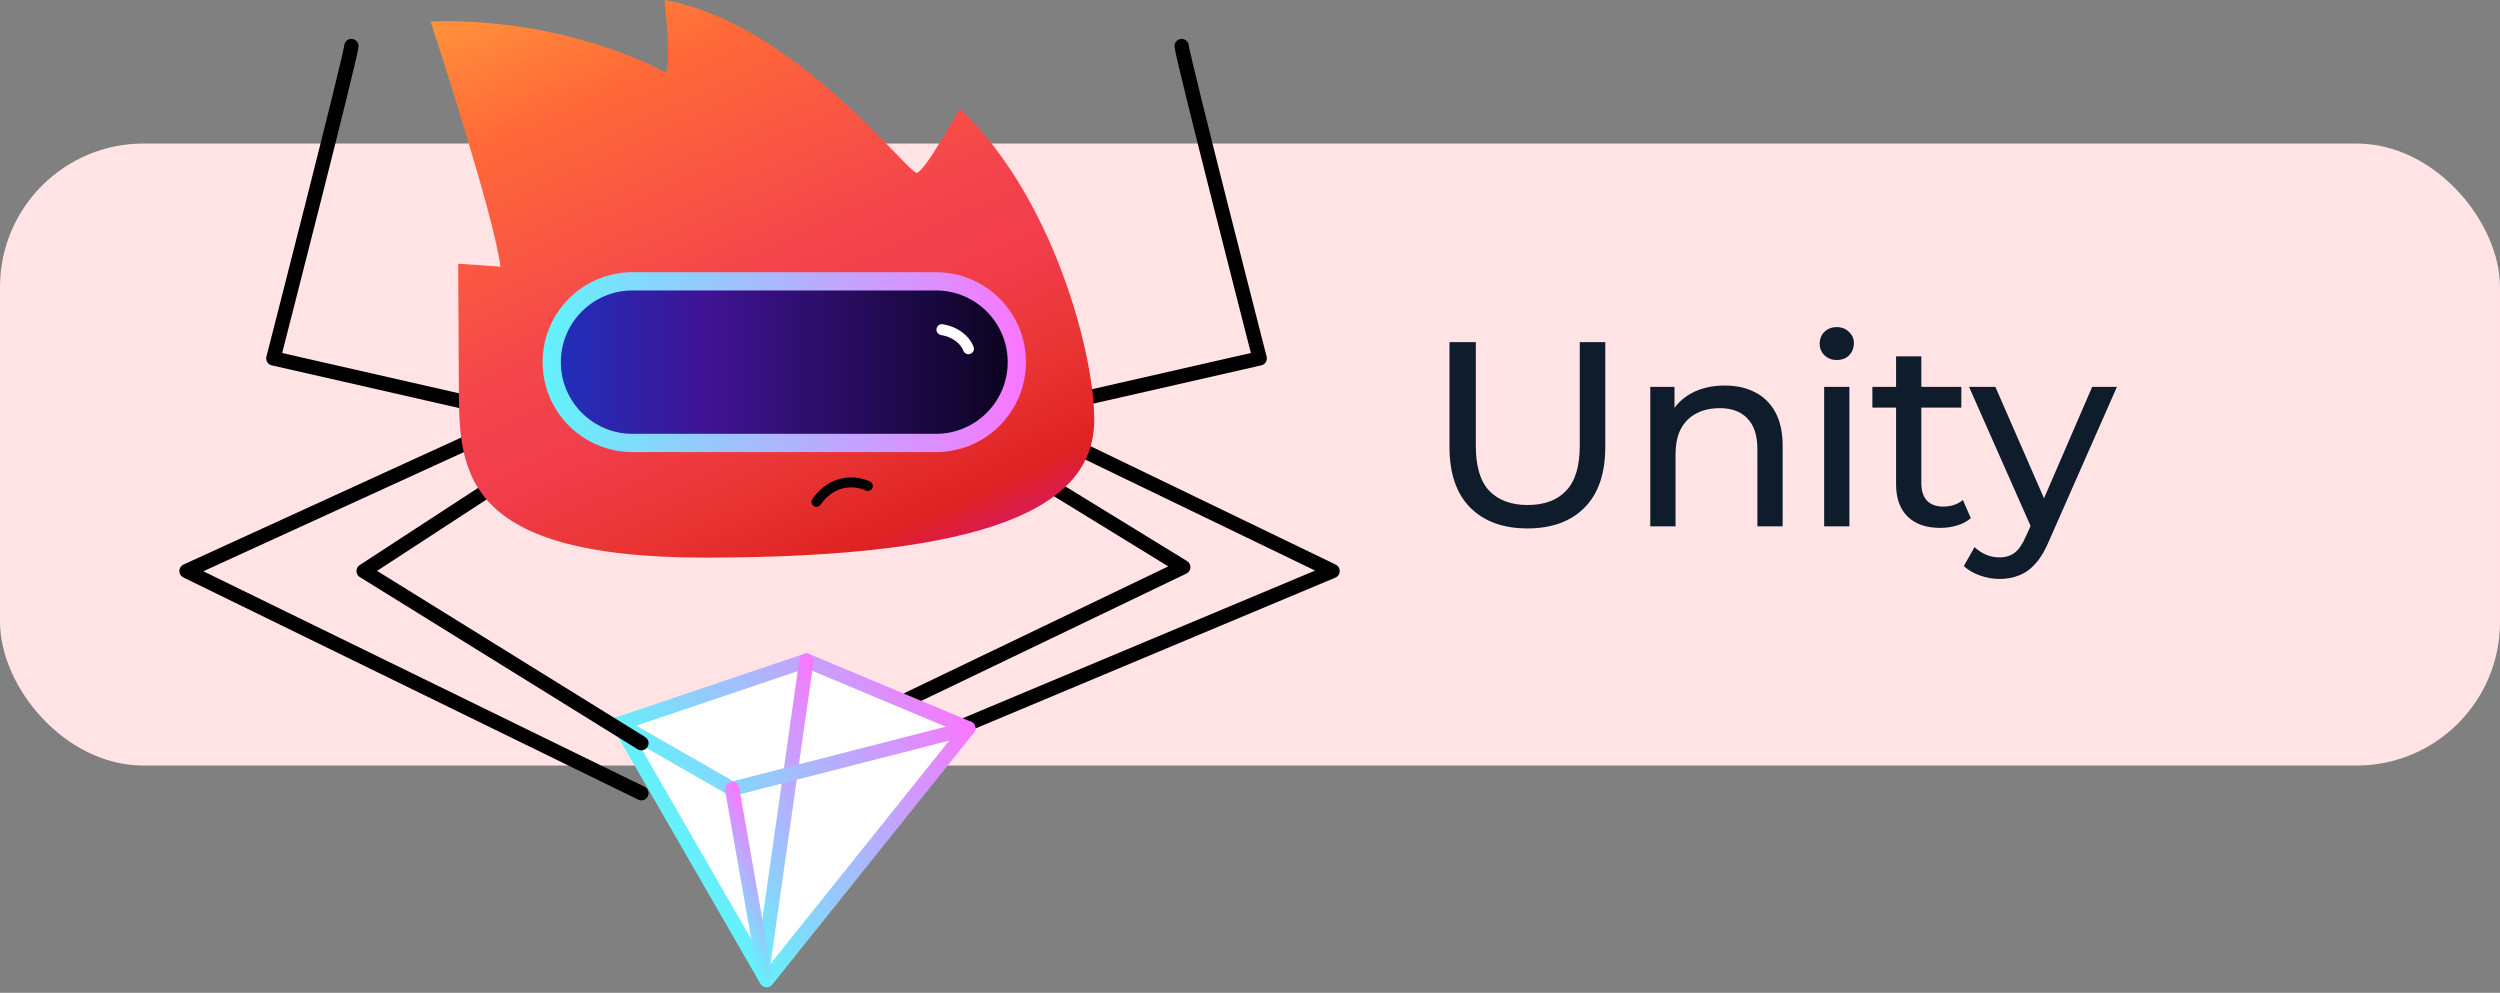 <?xml version="1.0" encoding="UTF-8"?> <svg xmlns="http://www.w3.org/2000/svg" width="209" height="83" viewBox="0 0 209 83" fill="none"><rect x="0" y="0" width="209" height="83" fill="#808080" stroke="none"/> <rect y="12" width="209" height="52" rx="12" fill="#FFE3E5"></rect> <g clip-path="url(#clip0_1516_74)"> <path d="M74.668 63.131L111.402 47.739L87.515 36.203" stroke="black" stroke-width="1.2" stroke-linecap="round" stroke-linejoin="round"></path> <path d="M80.651 36.203L98.917 47.414L75.967 58.434" stroke="black" stroke-width="1.2" stroke-linecap="round" stroke-linejoin="round"></path> <path d="M80.945 60.888L67.421 55.227L51.742 60.524L64.09 81.941L80.945 60.888Z" fill="white" stroke="url(#paint0_linear_1516_74)" stroke-width="1.2" stroke-linecap="round" stroke-linejoin="round"></path> <path d="M67.419 55.226L63.779 80.777" stroke="url(#paint1_linear_1516_74)" stroke-width="1.2" stroke-linecap="round" stroke-linejoin="round"></path> <path d="M80.945 60.888L61.206 65.947L51.742 60.524" stroke="url(#paint2_linear_1516_74)" stroke-width="1.2" stroke-linecap="round" stroke-linejoin="round"></path> <path d="M61.205 65.947L63.95 81.564" stroke="url(#paint3_linear_1516_74)" stroke-width="1.2" stroke-linecap="round" stroke-linejoin="round"></path> <path d="M29.375 3.852C29.375 4.539 22.854 29.959 22.854 29.959L40.873 34.064" stroke="black" stroke-width="1.2" stroke-linecap="round" stroke-linejoin="round"></path> <path d="M98.787 3.852C98.787 4.539 105.308 29.959 105.308 29.959L87.289 34.064" stroke="black" stroke-width="1.2" stroke-linecap="round" stroke-linejoin="round"></path> <path d="M53.62 66.311L15.596 47.739L47.393 33.198" stroke="black" stroke-width="1.2" stroke-linecap="round" stroke-linejoin="round"></path> <path d="M53.621 62.129L30.404 47.739L45.96 37.595" stroke="black" stroke-width="1.2" stroke-linecap="round" stroke-linejoin="round"></path> <path d="M38.357 31.713C38.394 38.912 37.9 46.616 58.943 46.616C83.145 46.616 90.775 42.205 91.431 36.005C91.923 31.357 88.57 16.93 80.224 9.061C80.224 9.061 77.363 14.327 76.647 14.446C75.932 14.565 66.394 1.908 55.545 0C55.545 0 56.141 5.127 55.664 6.08C55.664 6.08 47.639 1.451 35.992 1.788C35.992 1.788 41.357 18.122 41.834 22.295L38.305 22.046C38.305 22.046 38.329 26.296 38.357 31.713Z" fill="url(#paint4_linear_1516_74)"></path> <path d="M68.252 41.954C70.114 39.391 72.551 40.629 72.551 40.629" stroke="black" stroke-width="0.829" stroke-linecap="round" stroke-linejoin="round"></path> <path d="M78.835 23.519H52.787C49.056 23.519 46.031 26.544 46.031 30.275V30.275C46.031 34.006 49.056 37.031 52.787 37.031H78.835C82.566 37.031 85.591 34.006 85.591 30.275C85.591 26.544 82.566 23.519 78.835 23.519Z" fill="url(#paint5_linear_1516_74)"></path> <path d="M78.251 23.519H52.879C49.148 23.519 46.123 26.544 46.123 30.275V30.275C46.123 34.006 49.148 37.031 52.879 37.031H78.251C81.982 37.031 85.007 34.006 85.007 30.275C85.007 26.544 81.982 23.519 78.251 23.519Z" fill="url(#paint6_linear_1516_74)"></path> <path d="M52.879 23.519H78.251C81.982 23.519 85.007 26.544 85.007 30.275V30.275C85.007 34.006 81.982 37.031 78.251 37.031H52.879C49.148 37.031 46.123 34.006 46.123 30.275V30.275C46.123 26.544 49.148 23.519 52.879 23.519Z" stroke="url(#paint7_linear_1516_74)" stroke-width="1.526" stroke-miterlimit="10"></path> <path d="M78.746 27.557C79.803 27.732 80.651 28.35 80.962 29.153" stroke="white" stroke-width="0.916" stroke-miterlimit="10" stroke-linecap="round"></path> </g> <path d="M127.69 44.176C125.666 44.176 124.075 43.597 122.916 42.438C121.757 41.279 121.178 39.585 121.178 37.356V28.6H123.378V37.268C123.378 38.984 123.752 40.238 124.5 41.03C125.263 41.822 126.333 42.218 127.712 42.218C129.105 42.218 130.176 41.822 130.924 41.03C131.687 40.238 132.068 38.984 132.068 37.268V28.6H134.202V37.356C134.202 39.585 133.623 41.279 132.464 42.438C131.32 43.597 129.729 44.176 127.69 44.176ZM144.19 32.23C145.144 32.23 145.98 32.413 146.698 32.78C147.432 33.147 148.004 33.704 148.414 34.452C148.825 35.2 149.03 36.146 149.03 37.29V44H146.918V37.532C146.918 36.403 146.64 35.552 146.082 34.98C145.54 34.408 144.77 34.122 143.772 34.122C143.024 34.122 142.372 34.269 141.814 34.562C141.257 34.855 140.824 35.288 140.516 35.86C140.223 36.432 140.076 37.143 140.076 37.994V44H137.964V32.34H139.988V35.486L139.658 34.65C140.04 33.887 140.626 33.293 141.418 32.868C142.21 32.443 143.134 32.23 144.19 32.23ZM152.499 44V32.34H154.611V44H152.499ZM153.555 30.096C153.144 30.096 152.8 29.964 152.521 29.7C152.257 29.436 152.125 29.113 152.125 28.732C152.125 28.336 152.257 28.006 152.521 27.742C152.8 27.478 153.144 27.346 153.555 27.346C153.966 27.346 154.303 27.478 154.567 27.742C154.846 27.991 154.985 28.307 154.985 28.688C154.985 29.084 154.853 29.421 154.589 29.7C154.325 29.964 153.98 30.096 153.555 30.096ZM162.207 44.132C161.034 44.132 160.125 43.817 159.479 43.186C158.834 42.555 158.511 41.653 158.511 40.48V29.788H160.623V40.392C160.623 41.023 160.777 41.507 161.085 41.844C161.408 42.181 161.863 42.35 162.449 42.35C163.109 42.35 163.659 42.167 164.099 41.8L164.759 43.318C164.437 43.597 164.048 43.802 163.593 43.934C163.153 44.066 162.691 44.132 162.207 44.132ZM156.531 34.078V32.34H163.967V34.078H156.531ZM167.164 48.4C166.607 48.4 166.064 48.305 165.536 48.114C165.008 47.938 164.553 47.674 164.172 47.322L165.074 45.738C165.367 46.017 165.69 46.229 166.042 46.376C166.394 46.523 166.768 46.596 167.164 46.596C167.677 46.596 168.103 46.464 168.44 46.2C168.777 45.936 169.093 45.467 169.386 44.792L170.112 43.186L170.332 42.922L174.908 32.34H176.976L171.322 45.166C170.985 45.987 170.603 46.633 170.178 47.102C169.767 47.571 169.313 47.901 168.814 48.092C168.315 48.297 167.765 48.4 167.164 48.4ZM169.936 44.374L164.612 32.34H166.812L171.344 42.724L169.936 44.374Z" fill="#0F1C2C"></path> <defs> <linearGradient id="paint0_linear_1516_74" x1="57.263" y1="71.62" x2="79.99" y2="58.115" gradientUnits="userSpaceOnUse"> <stop stop-color="#62F3FB"></stop> <stop offset="1" stop-color="#FA76FF"></stop> </linearGradient> <linearGradient id="paint1_linear_1516_74" x1="58.132" y1="72.439" x2="73.067" y2="63.564" gradientUnits="userSpaceOnUse"> <stop stop-color="#62F3FB"></stop> <stop offset="1" stop-color="#FA76FF"></stop> </linearGradient> <linearGradient id="paint2_linear_1516_74" x1="55.12" y1="67.375" x2="77.566" y2="54.036" gradientUnits="userSpaceOnUse"> <stop stop-color="#62F3FB"></stop> <stop offset="1" stop-color="#FA76FF"></stop> </linearGradient> <linearGradient id="paint3_linear_1516_74" x1="59.65" y1="75.495" x2="65.505" y2="72.016" gradientUnits="userSpaceOnUse"> <stop stop-color="#62F3FB"></stop> <stop offset="1" stop-color="#FA76FF"></stop> </linearGradient> <linearGradient id="paint4_linear_1516_74" x1="47.161" y1="-5.651" x2="73.998" y2="52.597" gradientUnits="userSpaceOnUse"> <stop stop-color="#FF9A3D"></stop> <stop offset="0.2" stop-color="#FF6A38"></stop> <stop offset="0.51" stop-color="#F4444C"></stop> <stop offset="0.62" stop-color="#F23D4D"></stop> <stop offset="0.749" stop-color="#EB3636"></stop> <stop offset="0.89" stop-color="#DF2222"></stop> <stop offset="1" stop-color="#D31188"></stop> </linearGradient> <linearGradient id="paint5_linear_1516_74" x1="66.404" y1="30.869" x2="76.062" y2="40.526" gradientUnits="userSpaceOnUse"> <stop stop-color="#2B0261"></stop> <stop offset="1" stop-color="#50169A"></stop> </linearGradient> <linearGradient id="paint6_linear_1516_74" x1="46.123" y1="30.275" x2="85.007" y2="30.275" gradientUnits="userSpaceOnUse"> <stop offset="0.003" stop-color="#2030BC"></stop> <stop offset="0.338" stop-color="#3F1393"></stop> <stop offset="0.69" stop-color="#240B56"></stop> <stop offset="1" stop-color="#0A031C"></stop> </linearGradient> <linearGradient id="paint7_linear_1516_74" x1="45.36" y1="30.275" x2="85.77" y2="30.275" gradientUnits="userSpaceOnUse"> <stop stop-color="#62F3FB"></stop> <stop offset="1" stop-color="#FA76FF"></stop> </linearGradient> <clipPath id="clip0_1516_74"> <rect width="97" height="83" fill="white" transform="translate(15)"></rect> </clipPath> </defs> </svg> 